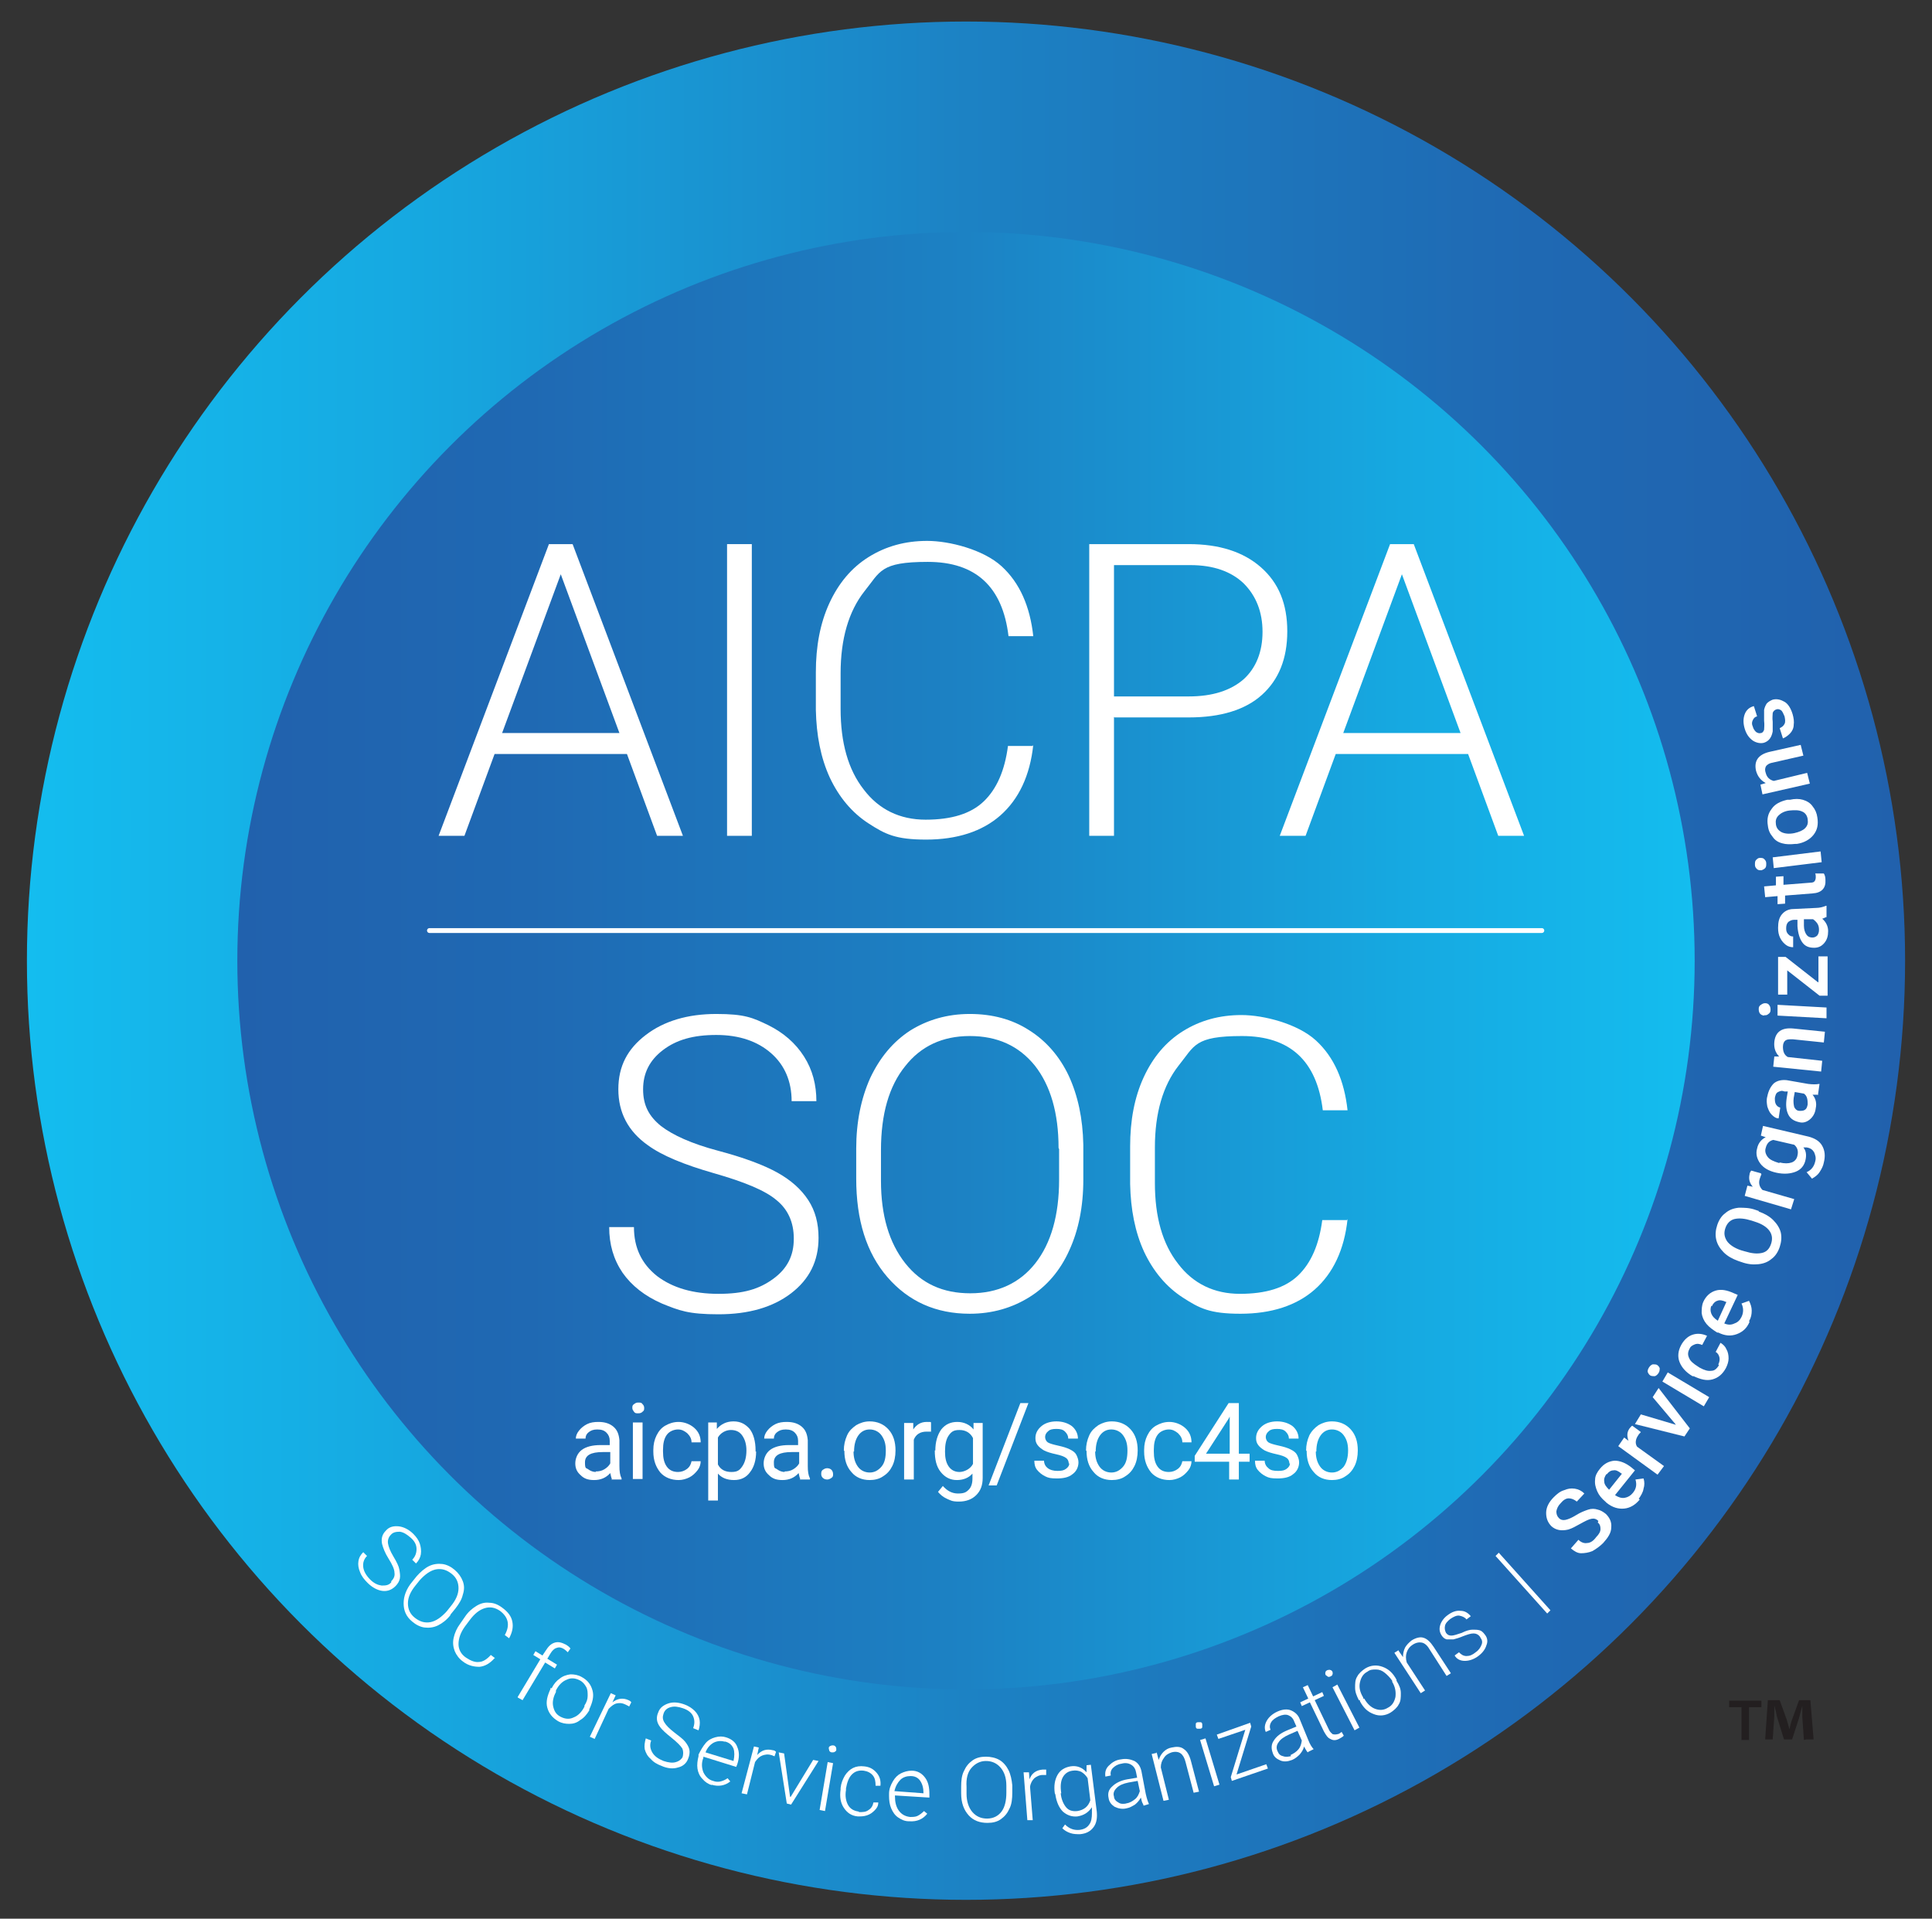 <?xml version="1.0" encoding="UTF-8"?>
<svg id="Layer_1" data-name="Layer 1" xmlns="http://www.w3.org/2000/svg" xmlns:xlink="http://www.w3.org/1999/xlink" version="1.1" viewBox="0 0 359 356.5">
  <rect x="0" y="0" width="359" height="356.5" fill="#333333" stroke="none"/>
  <defs>
    <style>
      .cls-1 {
        fill: url(#linear-gradient);
      }

      .cls-1, .cls-2, .cls-3, .cls-4 {
        stroke-width: 0px;
      }

      .cls-5 {
        fill: none;
        stroke: #fff;
        stroke-linecap: round;
        stroke-linejoin: round;
        stroke-width: .9px;
      }

      .cls-2 {
        fill: url(#linear-gradient-2);
      }

      .cls-3 {
        fill: #fff;
      }

      .cls-4 {
        fill: #231f20;
      }
    </style>
    <linearGradient id="linear-gradient" x1="354" y1="178.5" x2="5" y2="178.5" gradientUnits="userSpaceOnUse">
      <stop offset="0" stop-color="#2161ad"/>
      <stop offset=".2" stop-color="#1f69b3"/>
      <stop offset=".5" stop-color="#1c82c4"/>
      <stop offset=".8" stop-color="#16a9e1"/>
      <stop offset="1" stop-color="#14bdef"/>
    </linearGradient>
    <linearGradient id="linear-gradient-2" x1="44.1" x2="314.9" y2="178.5" xlink:href="#linear-gradient"/>
  </defs>
  <circle class="cls-1" cx="179.5" cy="178.5" r="174.5"/>
  <circle class="cls-2" cx="179.5" cy="178.5" r="135.4"/>
  <g>
    <path class="cls-3" d="M72.7,293.8c.5-.5.7-1,.6-1.6,0-.6-.4-1.5-1.1-2.6-.7-1.1-1-2-1.2-2.7-.2-1,0-1.8.7-2.5.6-.7,1.4-.9,2.4-.8.9.1,1.9.6,2.7,1.4.6.6,1,1.2,1.2,1.8s.3,1.3.2,2c-.1.6-.4,1.2-.9,1.7l-.7-.7c.6-.6.8-1.3.8-2,0-.8-.4-1.5-1.1-2.1-.7-.6-1.3-1-2-1.1-.7,0-1.3.1-1.7.6-.4.4-.6,1-.5,1.6s.4,1.4,1,2.4c.6,1,1,1.8,1.1,2.4s.2,1.2.1,1.7-.4,1-.8,1.4c-.7.7-1.5,1-2.4.9-.9-.1-1.9-.6-2.8-1.5-.6-.6-1.1-1.2-1.4-2-.3-.7-.4-1.4-.3-2,.1-.7.4-1.2.9-1.7l.7.7c-.6.6-.8,1.3-.7,2.1.1.8.6,1.6,1.3,2.3.7.7,1.4,1,2.1,1.1.7,0,1.3,0,1.8-.6Z"/>
    <path class="cls-3" d="M83.7,300.1c-.7.9-1.5,1.5-2.3,1.9-.8.4-1.7.5-2.5.4-.8-.1-1.6-.5-2.3-1.1-1.1-.9-1.6-2-1.6-3.4,0-1.3.5-2.7,1.6-4l.8-1c.7-.8,1.5-1.5,2.3-1.9s1.7-.5,2.5-.4c.8.1,1.6.5,2.3,1.1.7.6,1.2,1.3,1.5,2.1.3.8.3,1.6,0,2.5-.2.9-.7,1.7-1.4,2.6l-.9,1.1ZM83.8,298.4c.9-1.1,1.4-2.2,1.4-3.3,0-1.1-.4-2-1.3-2.7-.9-.7-1.8-1-2.9-.8-1,.2-2,.9-3,2l-.8,1c-.9,1.1-1.4,2.2-1.4,3.3s.4,2,1.3,2.7c.9.7,1.8,1,2.9.8,1-.2,2-.9,3-2l.8-1Z"/>
    <path class="cls-3" d="M91.9,308.1c-.9,1-1.8,1.5-2.8,1.6-1,0-2.1-.2-3.1-1-.7-.5-1.2-1.2-1.5-1.9-.3-.8-.4-1.6-.2-2.5s.6-1.8,1.2-2.6l.9-1.3c.6-.9,1.3-1.5,2.1-2,.8-.5,1.6-.7,2.4-.6.8,0,1.6.3,2.4.9,1.1.8,1.7,1.6,1.9,2.6s0,2-.6,3.1l-.8-.6c1-1.8.7-3.3-.9-4.5-.9-.6-1.8-.8-2.8-.5-1,.3-1.9,1-2.8,2.2l-.9,1.2c-.8,1.1-1.2,2.2-1.2,3.3,0,1,.5,1.9,1.4,2.5.9.6,1.7.9,2.4.8.7,0,1.5-.5,2.2-1.3l.8.6Z"/>
    <path class="cls-3" d="M96.2,315.3l4.2-7-1.3-.8.4-.7,1.3.8.6-.9c.5-.8,1-1.3,1.7-1.5.7-.2,1.3,0,2.1.4.3.2.6.4.8.7l-.5.7c-.2-.2-.4-.4-.7-.6-.5-.3-.9-.4-1.4-.2-.4.1-.8.5-1.1,1l-.6,1,1.8,1.1-.4.7-1.8-1.1-4.2,7-.9-.5Z"/>
    <path class="cls-3" d="M102.5,313.7c.4-.8.9-1.4,1.5-1.8.6-.5,1.3-.7,2-.8.7,0,1.4.1,2.1.5,1.1.6,1.7,1.4,2,2.5.3,1.1,0,2.2-.6,3.5v.2c-.5.8-1,1.4-1.7,1.8-.6.5-1.3.7-2,.7-.7,0-1.4-.1-2.1-.5-1-.6-1.7-1.4-2-2.5s0-2.2.6-3.5v-.2ZM103.3,314.4c-.5.9-.7,1.9-.5,2.7.2.9.6,1.5,1.4,1.9.8.4,1.6.5,2.4.1.8-.3,1.5-1,2-2v-.2c.4-.6.6-1.2.6-1.8s0-1.2-.3-1.7c-.3-.5-.6-.9-1.2-1.2-.8-.4-1.6-.5-2.4-.1-.8.3-1.5,1-2,2v.2Z"/>
    <path class="cls-3" d="M116.8,317c-.2-.1-.4-.2-.6-.3-.6-.3-1.1-.3-1.6-.2-.5.1-1,.5-1.5,1l-2.6,5.6-.9-.4,3.9-8.1.9.4-.6,1.3c.9-.7,1.9-.9,3-.4.2.1.4.2.5.4l-.4.8Z"/>
    <path class="cls-3" d="M126.8,326.6c.2-.6.2-1.2,0-1.7-.3-.5-1-1.2-2-2s-1.8-1.5-2.2-2.1c-.6-.8-.7-1.7-.3-2.6.3-.9,1-1.4,1.9-1.7s1.9-.2,3,.2c.8.3,1.4.7,1.9,1.2.5.5.8,1.1.9,1.7.1.6,0,1.3-.2,1.9l-1-.4c.3-.8.3-1.5,0-2.2-.3-.7-1-1.2-1.9-1.5-.9-.3-1.6-.4-2.3-.2-.7.2-1.1.6-1.3,1.2-.2.6-.2,1.1.2,1.7.3.5.9,1.1,1.8,1.8.9.7,1.6,1.2,2,1.7.4.5.7,1,.8,1.5s0,1.1-.2,1.6c-.3.9-1,1.5-1.9,1.7-.9.3-2,.2-3.1-.3-.8-.3-1.5-.7-2-1.3-.6-.5-.9-1.1-1.1-1.8-.1-.6,0-1.3.2-2l1,.4c-.3.8-.2,1.5.2,2.2.4.7,1.1,1.2,2.1,1.6.9.3,1.7.4,2.3.2.7-.2,1.1-.6,1.4-1.2Z"/>
    <path class="cls-3" d="M132.3,331.7c-.7-.2-1.3-.6-1.8-1.2-.5-.5-.8-1.2-.9-1.9-.1-.7,0-1.5.2-2.3v-.3c.4-.8.8-1.5,1.3-2.1s1.1-.9,1.8-1.1c.7-.2,1.4-.2,2,0,1,.3,1.8.9,2.1,1.8.4.9.4,2,0,3.2l-.2.5-6.1-1.9v.2c-.4,1-.3,1.9,0,2.7.4.8,1,1.4,1.8,1.6.5.2,1,.2,1.4.1s.9-.3,1.3-.6l.5.6c-1,.8-2.2,1-3.5.6ZM134.6,323.6c-.7-.2-1.4-.1-2,.2-.7.4-1.2,1-1.5,1.8l5.2,1.6h0c.2-.9.2-1.7,0-2.3-.3-.7-.8-1.1-1.5-1.3Z"/>
    <path class="cls-3" d="M143.9,326.3c-.2,0-.4-.2-.6-.2-.6-.2-1.2-.1-1.7.1-.5.2-.9.6-1.3,1.2l-1.5,6-1-.2,2.3-8.7.9.2-.3,1.4c.8-.9,1.7-1.2,2.9-.9.3,0,.5.2.6.3l-.3.9Z"/>
    <path class="cls-3" d="M146.9,333.9l4.2-6.9,1,.2-5.1,8.1-.8-.2-1.5-9.5,1,.2,1.1,8Z"/>
    <path class="cls-3" d="M153.3,336.5l-1-.2,1.5-8.9,1,.2-1.5,8.9ZM154,324.8c0-.2.1-.3.3-.4s.3-.1.5-.1c.2,0,.4.1.5.3.1.1.1.3.1.5,0,.2-.1.3-.3.4-.1.1-.3.1-.5.1-.2,0-.4-.1-.5-.3,0-.1-.1-.3-.1-.5Z"/>
    <path class="cls-3" d="M159.6,336.7c.7,0,1.3,0,1.8-.4.5-.3.8-.8.9-1.4h.9c0,.7-.3,1.1-.7,1.5-.4.4-.8.7-1.4.9s-1.1.2-1.7.2c-1.2-.1-2-.7-2.6-1.6-.6-.9-.8-2-.6-3.4v-.3c.1-.9.4-1.6.8-2.3.4-.6.9-1.1,1.5-1.4.6-.3,1.3-.4,2.1-.3,1,.1,1.7.5,2.3,1.2.6.7.8,1.5.7,2.4h-.9c0-.8-.1-1.4-.5-1.9-.4-.5-1-.8-1.7-.9-.9-.1-1.6.1-2.2.7-.6.6-.9,1.5-1.1,2.6v.3c-.2,1.1,0,2.1.4,2.8.4.7,1.1,1.1,2,1.2Z"/>
    <path class="cls-3" d="M168.9,338.4c-.8,0-1.4-.3-2-.7-.6-.4-1-1-1.3-1.7-.3-.7-.4-1.5-.4-2.3v-.4c0-.9.3-1.6.7-2.3s.9-1.2,1.5-1.5,1.3-.5,2-.5c1.1,0,1.9.5,2.5,1.3.6.8.8,1.8.8,3.1v.6s-6.4-.4-6.4-.4v.2c0,1,.2,1.9.7,2.6s1.2,1.1,2.1,1.2c.5,0,1,0,1.4-.2s.8-.5,1.2-.9l.6.5c-.8,1-1.9,1.5-3.3,1.4ZM169.2,330c-.7,0-1.4.2-1.9.7-.5.5-.9,1.2-1.1,2.1l5.4.4h0c0-1-.2-1.7-.6-2.3-.4-.6-1-.9-1.8-.9Z"/>
    <path class="cls-3" d="M188.1,333.1c0,1.1-.1,2.1-.5,2.9-.4.9-.9,1.5-1.6,2-.7.5-1.5.7-2.5.7-1.4,0-2.6-.4-3.5-1.4-.9-1-1.4-2.3-1.4-4.1v-1.2c0-1.1.1-2.1.5-2.9.4-.9.9-1.5,1.6-2,.7-.5,1.5-.7,2.5-.7.9,0,1.8.2,2.5.6.7.4,1.3,1.1,1.7,1.9.4.8.6,1.8.7,2.8v1.4ZM187,331.8c0-1.5-.4-2.6-1.1-3.4-.7-.8-1.6-1.2-2.7-1.2-1.1,0-2,.5-2.7,1.3s-1,2-.9,3.5v1.3c0,1.4.4,2.6,1.1,3.4.7.8,1.6,1.2,2.7,1.2,1.2,0,2.1-.5,2.7-1.3s.9-2,.9-3.5v-1.3Z"/>
    <path class="cls-3" d="M194.4,329.8c-.2,0-.4,0-.7,0-.6,0-1.1.3-1.5.6-.4.4-.7.9-.8,1.6l.5,6.2h-1c0,0-.7-8.9-.7-8.9h1c0,0,.1,1.3.1,1.3.4-1.1,1.2-1.7,2.4-1.8.3,0,.5,0,.7,0v.9Z"/>
    <path class="cls-3" d="M196,333.2c-.2-1.4,0-2.5.5-3.4s1.3-1.4,2.4-1.6c1.2-.2,2.2.2,3,1.1v-1.3c-.1,0,.8-.1.8-.1l1.1,8.7c.1,1.1,0,2.1-.6,2.9-.6.8-1.4,1.2-2.5,1.3-.6,0-1.2,0-1.8-.2-.6-.2-1.1-.5-1.5-.9l.5-.7c.8.8,1.7,1.1,2.7,1,.8-.1,1.4-.4,1.8-1,.4-.5.5-1.3.5-2.1v-1.1c-.7,1-1.5,1.5-2.7,1.7-1,.1-1.9-.2-2.7-.9-.7-.7-1.2-1.8-1.4-3.2h0ZM197.1,333.2c.1,1.1.5,2,1,2.6.5.6,1.2.8,2.1.7,1.2-.2,2-.8,2.4-2l-.5-4.1c-.3-.5-.7-.9-1.2-1.2-.5-.2-1-.3-1.6-.2-.8.1-1.4.5-1.8,1.2-.4.7-.5,1.7-.3,3Z"/>
    <path class="cls-3" d="M212.4,335.2c-.2-.3-.3-.7-.4-1.2-.3.5-.6.9-1.1,1.3-.5.3-1,.6-1.6.7-.8.2-1.6,0-2.2-.3-.6-.4-1-.9-1.1-1.6-.2-.9,0-1.6.7-2.2.6-.6,1.6-1.1,2.8-1.3l1.8-.3-.2-1c-.1-.6-.4-1.1-.9-1.4-.5-.3-1.1-.4-1.8-.2-.7.1-1.2.4-1.6.8-.4.4-.5.9-.4,1.4l-1,.2c-.1-.7,0-1.4.6-2,.6-.6,1.3-1.1,2.3-1.2,1-.2,1.8,0,2.5.3.7.4,1.1,1,1.3,1.9l.8,4.2c.2.9.4,1.5.6,1.9h0c0,0-1,.3-1,.3ZM209.2,335.1c.7-.1,1.2-.4,1.7-.8.5-.4.7-.9.9-1.5l-.4-1.9-1.7.3c-1,.2-1.7.5-2.2,1s-.7,1-.5,1.6c0,.5.4.9.8,1.1.4.3.9.3,1.5.2Z"/>
    <path class="cls-3" d="M214.9,325.5l.4,1.5c.2-.6.5-1.1.9-1.5.4-.4.9-.7,1.5-.8.9-.2,1.7-.2,2.3.3.6.4,1,1.1,1.3,2.2l1.5,5.7-1,.2-1.5-5.7c-.2-.8-.5-1.3-.9-1.6-.4-.3-1-.4-1.7-.2-.6.2-1.1.5-1.4,1-.4.5-.6,1.1-.6,1.8l1.5,6-1,.2-2.2-8.7.9-.2Z"/>
    <path class="cls-3" d="M222.2,320.8c0-.2,0-.3,0-.5,0-.2.2-.3.4-.3.2,0,.4,0,.5,0,.2,0,.3.2.3.4s0,.3,0,.5c0,.2-.2.3-.4.3-.2,0-.4,0-.5,0-.2,0-.3-.2-.3-.4ZM226.6,331.6l-1,.3-2.6-8.6,1-.3,2.6,8.6Z"/>
    <path class="cls-3" d="M229.8,329.7l5.5-1.9.3.8-6.7,2.3-.2-.7,2.7-8.8-5,1.7-.3-.8,6.2-2.2.2.7-2.7,8.8Z"/>
    <path class="cls-3" d="M243,325.6c-.2-.2-.4-.6-.7-1.1-.1.6-.4,1-.8,1.5-.4.4-.9.8-1.4,1-.8.3-1.5.4-2.2.1s-1.2-.7-1.4-1.4c-.3-.8-.3-1.6.2-2.3.5-.8,1.3-1.4,2.5-1.9l1.7-.7-.4-.9c-.2-.6-.6-1-1.1-1.2-.5-.2-1.1-.1-1.8.2-.6.3-1.1.6-1.4,1.1s-.3,1-.1,1.4l-.9.4c-.3-.7-.2-1.4.2-2.1s1.1-1.3,2-1.7c.9-.4,1.8-.5,2.5-.2s1.3.8,1.6,1.6l1.6,3.9c.3.8.7,1.4,1,1.7h0c0,0-1,.5-1,.5ZM239.8,326.1c.6-.3,1.1-.6,1.5-1.1.4-.5.5-1,.6-1.6l-.8-1.8-1.6.7c-.9.4-1.6.9-1.9,1.4-.4.5-.5,1.1-.2,1.7.2.5.5.8,1,.9.5.2,1,.1,1.5,0Z"/>
    <path class="cls-3" d="M243,313.1l1,2.1,1.7-.8.3.7-1.7.8,2.6,5.4c.2.5.5.7.7.9.3.1.6.1,1,0,.2,0,.4-.2.7-.4l.4.7c-.2.2-.5.4-.9.6-.6.3-1.1.3-1.6,0-.5-.2-.8-.7-1.2-1.4l-2.6-5.4-1.5.7-.3-.7,1.5-.7-1-2.1.9-.4Z"/>
    <path class="cls-3" d="M246.3,311.2c0-.2-.1-.3,0-.5,0-.2.2-.3.4-.4.2,0,.4-.1.5,0,.2,0,.3.2.4.3,0,.2.1.3,0,.5,0,.2-.2.3-.4.4s-.4.1-.5,0-.3-.2-.4-.3ZM252.6,321l-.9.5-4.1-8,.9-.5,4.1,8Z"/>
    <path class="cls-3" d="M252.5,315.9c-.4-.8-.7-1.5-.7-2.3,0-.8,0-1.5.4-2.1.3-.6.9-1.1,1.5-1.5,1-.6,2.1-.7,3.2-.3,1.1.4,1.9,1.1,2.6,2.4v.2c.5.8.8,1.5.8,2.3,0,.8,0,1.5-.4,2.1-.3.6-.9,1.1-1.5,1.5-1,.6-2.1.7-3.1.3-1.1-.4-1.9-1.1-2.6-2.4v-.2ZM253.5,315.6c.5.9,1.2,1.6,2,1.9.8.3,1.6.3,2.4-.2.8-.4,1.2-1.1,1.4-2,.1-.9,0-1.8-.6-2.8v-.2c-.4-.6-.9-1.1-1.4-1.5s-1-.6-1.6-.6c-.6,0-1.1,0-1.6.4-.8.4-1.2,1.1-1.4,2s0,1.8.6,2.8v.2Z"/>
    <path class="cls-3" d="M259.8,306.6l.9,1.3c0-.6.1-1.2.4-1.8.3-.5.7-.9,1.2-1.3.8-.5,1.6-.7,2.2-.5.7.2,1.3.8,1.9,1.7l3.2,4.9-.8.5-3.2-5c-.4-.7-.9-1.1-1.4-1.2-.5-.1-1.1,0-1.7.4-.5.3-.9.8-1.1,1.4-.2.6-.2,1.2,0,1.9l3.4,5.2-.8.5-4.9-7.5.8-.5Z"/>
    <path class="cls-3" d="M275,304.1c-.3-.4-.7-.6-1.2-.6-.5,0-1.1.2-1.9.5-.7.3-1.4.5-1.8.6-.5,0-.9,0-1.3,0-.4-.1-.7-.4-.9-.7-.4-.6-.5-1.2-.3-1.9.2-.7.7-1.4,1.4-1.9.8-.6,1.6-.9,2.4-.8.8,0,1.4.4,1.9,1l-.8.6c-.3-.4-.8-.6-1.3-.7s-1.1.2-1.7.6c-.5.4-.9.8-1,1.3-.1.5,0,.9.2,1.3.3.4.6.5,1,.5.4,0,1-.2,1.9-.5.8-.4,1.5-.6,2-.6.5,0,.9,0,1.3.1.4.1.7.4,1,.8.5.6.6,1.3.3,2-.2.7-.7,1.4-1.5,2-.8.6-1.7.9-2.5.9-.8,0-1.5-.3-1.9-1l.8-.6c.4.4.8.7,1.4.7.6,0,1.1-.2,1.7-.7.6-.4.9-.9,1.1-1.4.2-.5.1-.9-.2-1.3Z"/>
    <path class="cls-3" d="M288.1,299.2l-.6.6-9.6-10.7.6-.6,9.6,10.7Z"/>
    <path class="cls-3" d="M297,282.6c-.4-.4-.8-.5-1.3-.4s-1.1.4-2,.9-1.6.9-2.3,1.1c-1.3.3-2.3.1-3.1-.6-.7-.7-1-1.5-1-2.5s.5-2,1.4-2.9c.6-.6,1.2-1.1,1.9-1.3.7-.3,1.3-.4,2-.3.7.1,1.3.4,1.8.9l-1.4,1.5c-.5-.4-1-.6-1.5-.6s-1,.3-1.5.9c-.5.5-.7,1-.8,1.5,0,.5.1.9.5,1.3.3.3.7.4,1.2.3.5-.1,1.2-.4,2-.9.8-.5,1.6-.8,2.2-1,.6-.2,1.2-.2,1.8,0,.5.1,1,.4,1.5.8.7.7,1.1,1.5,1,2.5,0,1-.6,1.9-1.5,2.9-.6.6-1.3,1.1-2,1.5-.7.3-1.5.4-2.1.4-.7,0-1.3-.4-1.9-.9l1.4-1.6c.5.5,1.1.7,1.6.6.6,0,1.2-.4,1.7-1.1.5-.5.8-1,.8-1.5,0-.5-.1-.9-.5-1.2Z"/>
    <path class="cls-3" d="M304.7,278.6c-.8,1-1.8,1.6-2.9,1.7-1.1.1-2.2-.2-3.3-1.1l-.2-.2c-.7-.6-1.2-1.2-1.5-1.9s-.5-1.4-.4-2.2c0-.7.4-1.4.9-2,.8-1,1.7-1.4,2.7-1.5,1,0,2.1.4,3.2,1.3l.6.5-3.7,4.6c.6.4,1.2.6,1.8.5s1.1-.4,1.5-.9c.6-.7.8-1.5.5-2.5l1.5-.2c.2.6.2,1.3,0,1.9-.1.7-.5,1.3-.9,1.9ZM298.5,273.9c-.3.4-.5.9-.4,1.4,0,.5.4,1,.9,1.5l2.4-3h-.1c-.6-.5-1.1-.7-1.5-.6-.5,0-.9.3-1.2.7Z"/>
    <path class="cls-3" d="M304.9,266.1c-.2.2-.4.4-.5.6-.5.7-.6,1.5-.2,2.1l5,3.6-1.2,1.6-7.3-5.3,1.1-1.6.8.6c-.3-.9-.3-1.6.2-2.3.2-.2.3-.4.5-.5l1.5,1.1Z"/>
    <path class="cls-3" d="M311.4,264.7l-4.3-5.1,1.1-1.7,5.8,7.5-1,1.5-9.2-2.3,1.1-1.8,6.4,1.9Z"/>
    <path class="cls-3" d="M306.7,255.6c-.3-.2-.4-.4-.5-.6s0-.6.2-.9c.2-.3.4-.5.7-.6.3,0,.6,0,.8.1.3.2.4.4.5.6,0,.3,0,.6-.2.9s-.4.5-.7.6c-.3,0-.5,0-.8-.1ZM317.6,259.6l-1,1.7-7.7-4.6,1-1.7,7.7,4.6Z"/>
    <path class="cls-3" d="M319.3,253.5c.2-.4.3-.9.2-1.3s-.3-.8-.7-1l.9-1.7c.5.3.9.7,1.1,1.2.3.5.4,1.1.4,1.7,0,.6-.2,1.2-.5,1.8-.6,1.1-1.4,1.8-2.5,2.1-1.1.3-2.2,0-3.5-.6h-.2c-1.2-.7-2-1.6-2.4-2.6s-.3-2.1.3-3.2c.5-.9,1.2-1.6,2.1-1.9.9-.3,1.8-.2,2.7.2l-.9,1.7c-.5-.2-.9-.3-1.4-.1s-.8.4-1,.9c-.3.6-.3,1.1,0,1.7.2.5.8,1,1.6,1.5l.3.2c.9.5,1.6.7,2.2.6.6,0,1-.4,1.4-1Z"/>
    <path class="cls-3" d="M325.1,245.6c-.5,1.2-1.3,1.9-2.4,2.3-1.1.4-2.2.3-3.4-.3h-.2c-.8-.5-1.5-1-2-1.6-.5-.6-.8-1.3-.9-2,0-.7,0-1.4.3-2.1.5-1.1,1.3-1.8,2.3-2.1s2.1-.1,3.4.5l.7.3-2.5,5.3c.7.3,1.3.3,1.9,0,.6-.2,1-.6,1.3-1.2.4-.8.4-1.7,0-2.5l1.4-.5c.3.6.5,1.2.5,1.8,0,.7-.1,1.3-.5,2ZM318,242.6c-.2.5-.2,1,0,1.5s.6.9,1.2,1.3l1.6-3.5h-.1c-.6-.3-1.2-.4-1.6-.2-.4.1-.8.5-1,1Z"/>
    <path class="cls-3" d="M326.8,225.1c1.1.4,2,.9,2.7,1.6.7.7,1.2,1.5,1.4,2.3.2.9.1,1.8-.2,2.7-.3.9-.8,1.7-1.5,2.2-.7.6-1.5.9-2.5,1-1,.1-2,0-3.1-.4l-.6-.2c-1.1-.4-2-.9-2.7-1.6-.7-.7-1.2-1.5-1.4-2.4-.2-.9-.1-1.8.2-2.7.3-.9.8-1.7,1.5-2.2.7-.6,1.5-.9,2.5-1,1,0,2,0,3.1.4l.6.2ZM325.5,226.8c-1.3-.4-2.3-.5-3.2-.3-.8.2-1.4.8-1.7,1.7-.3.9-.2,1.6.3,2.4.5.7,1.4,1.3,2.6,1.7l.7.2c1.3.4,2.3.5,3.2.3.9-.2,1.4-.8,1.7-1.7.3-.9.2-1.7-.3-2.4-.5-.7-1.4-1.3-2.7-1.7l-.6-.2Z"/>
    <path class="cls-3" d="M327.3,218.2c-.1.2-.2.5-.3.8-.3.9,0,1.6.5,2.1l5.9,1.7-.6,1.9-8.6-2.5.5-1.9,1,.2c-.6-.7-.8-1.4-.6-2.3,0-.3.2-.5.3-.7l1.8.5Z"/>
    <path class="cls-3" d="M330.1,217.9c-1.4-.3-2.4-.9-3-1.7s-.9-1.8-.6-2.8c.2-1,.8-1.7,1.6-2.1l-.9-.3.4-1.8,8.5,2c1.1.3,2,.8,2.5,1.7.5.9.6,1.9.3,3.1-.1.6-.4,1.2-.8,1.8-.4.6-.9.9-1.4,1.2l-1-1.2c.9-.4,1.4-1.1,1.6-2,.2-.7,0-1.2-.2-1.7-.3-.5-.7-.8-1.4-.9h-.6c.5.6.6,1.4.4,2.3-.2,1-.8,1.8-1.8,2.2s-2.2.5-3.6.2ZM330.7,216c.9.2,1.6.2,2.2,0,.6-.2,1-.7,1.1-1.3.2-.8,0-1.5-.6-2l-3.9-.9c-.8.2-1.2.7-1.4,1.5-.2.6,0,1.2.4,1.7.4.5,1.1.8,2.1,1.1Z"/>
    <path class="cls-3" d="M337.7,203.4c-.2,0-.5,0-.9,0,.6.7.8,1.6.6,2.5-.1.9-.5,1.6-1.1,2.1-.6.5-1.3.7-2,.5-.9-.2-1.6-.6-2-1.4-.4-.8-.5-1.8-.3-3.1l.2-1.2h-.6c-.5-.2-.8-.1-1.2.1s-.5.6-.6,1.1c0,.5,0,.8.2,1.2.2.3.4.5.8.6l-.3,2c-.5,0-.9-.3-1.3-.7s-.6-.9-.8-1.5c-.1-.6-.2-1.2,0-1.9.2-1,.6-1.8,1.2-2.4.6-.5,1.4-.7,2.4-.6l4,.7c.8.1,1.5.1,2,0h.1s-.3,2.1-.3,2.1ZM335.9,205.3c0-.4,0-.8-.1-1.2-.1-.4-.3-.7-.6-.9l-1.7-.3-.2,1.1c-.1.7,0,1.3.1,1.7.2.4.5.7,1,.7.4,0,.7,0,1-.2.3-.2.4-.5.5-1Z"/>
    <path class="cls-3" d="M329.6,196.3h1c-.7-.7-1-1.6-.9-2.7.2-1.9,1.4-2.7,3.5-2.5l5.9.6-.2,2-5.8-.6c-.6,0-1,0-1.3.2-.3.2-.5.6-.5,1.2,0,.8.2,1.5.9,1.9l6.4.7-.2,2-8.9-.9.2-1.9Z"/>
    <path class="cls-3" d="M327.9,188.7c-.3,0-.6-.1-.8-.3-.2-.2-.3-.5-.3-.9,0-.4.1-.6.4-.8s.5-.3.8-.3c.3,0,.6.1.7.3.2.2.3.5.3.9,0,.4-.1.6-.4.8-.2.2-.5.3-.8.2ZM339.4,187.2v2c-.1,0-9.1-.5-9.1-.5v-2c.1,0,9.1.5,9.1.5Z"/>
    <path class="cls-3" d="M337.9,182.5v-4.8c0,0,1.7,0,1.7,0v7.3c-.1,0-1.5,0-1.5,0l-6-4.7v4.5c0,0-1.7,0-1.7,0v-7c.1,0,1.4,0,1.4,0l6,4.7Z"/>
    <path class="cls-3" d="M339.4,170.4c-.2,0-.4.2-.8.3.7.6,1.1,1.4,1.1,2.3,0,.9-.2,1.6-.7,2.2-.5.6-1.1.9-1.9.9-1,0-1.7-.3-2.2-1-.5-.7-.8-1.7-.9-3v-1.2s-.6,0-.6,0c-.5,0-.8.2-1.1.4-.3.3-.4.7-.4,1.2,0,.5.1.8.4,1.1s.5.4.9.4v2c-.4,0-.9-.1-1.3-.4-.4-.3-.8-.7-1.1-1.3-.3-.6-.4-1.2-.4-1.9,0-1.1.2-1.9.7-2.5.5-.6,1.2-1,2.2-1l4.1-.2c.8,0,1.4-.2,1.9-.4h.1s0,2.1,0,2.1ZM338,172.7c0-.4-.1-.8-.3-1.1-.2-.3-.5-.6-.8-.8h-1.7c0,0,0,1.2,0,1.2,0,.7.2,1.3.5,1.7.3.4.7.5,1.1.5.4,0,.7-.2.9-.4.2-.3.3-.6.3-1Z"/>
    <path class="cls-3" d="M327.8,164.7l2.2-.2v-1.6c-.1,0,1.4-.1,1.4-.1v1.6c.1,0,5.1-.4,5.1-.4.3,0,.6-.1.7-.3.1-.1.2-.4.2-.7,0-.2,0-.5-.1-.7h1.6c.2.3.3.7.3,1.2.1,1.5-.7,2.4-2.4,2.5l-5.1.4v1.5c.1,0-1.4.1-1.4.1v-1.5c-.1,0-2.3.2-2.3.2l-.2-2Z"/>
    <path class="cls-3" d="M327.3,161.7c-.3,0-.6,0-.8-.2-.2-.2-.4-.4-.4-.8s0-.7.2-.9.4-.4.7-.4c.3,0,.6,0,.8.2s.4.4.4.8c0,.4,0,.7-.2.9-.2.2-.4.3-.7.4ZM338.3,158.2l.2,2-8.9,1.1-.2-2,8.9-1.1Z"/>
    <path class="cls-3" d="M333.6,156.8c-.9.1-1.7.1-2.4-.1-.8-.2-1.4-.6-1.8-1.2-.5-.6-.8-1.2-.9-2.1-.2-1.2,0-2.2.7-3.1.6-.9,1.6-1.4,2.9-1.7h.5c.9-.2,1.7-.2,2.4,0,.7.2,1.4.6,1.8,1.2.5.6.8,1.3.9,2.1.2,1.3,0,2.3-.7,3.2-.7.9-1.8,1.5-3.1,1.7h0ZM333.4,154.8c.9-.2,1.6-.5,2-.9.5-.5.6-1,.5-1.7-.1-.7-.5-1.2-1-1.4-.6-.3-1.4-.3-2.4-.2-.9.1-1.6.5-2,.9-.5.5-.6,1-.5,1.7.1.7.5,1.1,1,1.4.6.3,1.4.4,2.4.2Z"/>
    <path class="cls-3" d="M327.1,145.8l1-.3c-.9-.5-1.5-1.2-1.8-2.3-.4-1.8.4-3,2.5-3.5l5.8-1.3.5,2-5.7,1.3c-.6.1-.9.3-1.2.6-.2.3-.3.7-.1,1.3.2.8.7,1.3,1.5,1.5l6.2-1.5.5,2-8.8,2-.4-1.9Z"/>
    <path class="cls-3" d="M330.1,131.8c-.3.1-.6.3-.7.7,0,.3-.1.9,0,1.6,0,.7,0,1.3,0,1.8-.2,1.1-.7,1.8-1.6,2.1-.7.2-1.5,0-2.1-.4-.7-.5-1.2-1.2-1.5-2.2-.3-1-.3-1.9,0-2.7.3-.8.9-1.3,1.7-1.5l.6,1.9c-.4.1-.6.3-.8.7-.2.4-.2.8,0,1.2.1.4.3.7.6,1,.3.2.6.3.9.2.3,0,.5-.3.6-.6,0-.3.1-.9,0-1.7,0-.8,0-1.5,0-2,.1-.5.3-.9.5-1.2.3-.3.6-.5,1.1-.7.8-.2,1.5,0,2.2.4s1.2,1.3,1.5,2.3c.2.7.3,1.4.2,2,0,.6-.3,1.2-.7,1.6-.4.4-.8.7-1.3.9l-.6-1.9c.4-.2.7-.4.9-.8s.1-.9,0-1.4c-.2-.5-.4-.9-.6-1.1-.3-.2-.6-.3-.9-.2Z"/>
  </g>
  <g>
    <g>
      <path class="cls-3" d="M116.5,140.1h-24.6l-5.6,15.2h-4.8l20.5-54.2h4.4l20.5,54.2h-4.8l-5.6-15.2ZM93.3,136.2h21.8l-10.9-29.5-10.9,29.5Z"/>
      <path class="cls-3" d="M139.7,155.3h-4.6v-54.2h4.6v54.2Z"/>
      <path class="cls-3" d="M192,138.4c-.6,5.7-2.7,10.1-6.1,13.1s-8.1,4.5-13.8,4.5-7.6-1-10.7-3c-3.1-2-5.5-4.9-7.2-8.5-1.7-3.7-2.5-7.9-2.6-12.6v-7c0-4.8.8-9.1,2.5-12.8s4.1-6.6,7.3-8.6c3.2-2,6.8-3,10.9-3s10.4,1.6,13.8,4.7c3.4,3.1,5.3,7.5,5.9,13h-4.6c-1.1-9.2-6.1-13.8-15-13.8s-8.8,1.8-11.8,5.5c-2.9,3.7-4.4,8.8-4.4,15.2v6.6c0,6.3,1.4,11.3,4.3,15,2.8,3.7,6.7,5.6,11.5,5.6s8.4-1.1,10.8-3.4c2.4-2.3,3.9-5.7,4.5-10.3h4.6Z"/>
      <path class="cls-3" d="M207,133.2v22.1h-4.6v-54.2h18.5c5.6,0,10.1,1.4,13.4,4.3,3.3,2.9,4.9,6.8,4.9,11.9s-1.6,9-4.7,11.8c-3.1,2.8-7.7,4.2-13.6,4.2h-13.8ZM207,129.4h13.9c4.4,0,7.8-1.1,10.2-3.2,2.3-2.1,3.5-5.1,3.5-8.8s-1.2-6.7-3.5-9c-2.3-2.2-5.6-3.4-9.9-3.4h-14.2v24.4Z"/>
      <path class="cls-3" d="M272.8,140.1h-24.6l-5.6,15.2h-4.8l20.5-54.2h4.4l20.5,54.2h-4.8l-5.6-15.2ZM249.6,136.2h21.8l-10.9-29.5-10.9,29.5Z"/>
      <path class="cls-3" d="M147.5,230.1c0-3-1.1-5.4-3.2-7.1-2.1-1.8-6-3.4-11.6-5-5.6-1.6-9.7-3.3-12.3-5.2-3.7-2.6-5.5-6.1-5.5-10.4s1.7-7.5,5.1-10.1c3.4-2.6,7.8-3.9,13.1-3.9s6.8.7,9.7,2.1c2.8,1.4,5,3.3,6.6,5.8,1.6,2.5,2.3,5.3,2.3,8.3h-4.6c0-3.7-1.3-6.7-3.8-8.9s-5.9-3.4-10.2-3.4-7.4.9-9.9,2.8c-2.5,1.9-3.7,4.3-3.7,7.3s1.1,5,3.3,6.8c2.2,1.7,5.7,3.3,10.6,4.6,4.9,1.3,8.6,2.7,11.1,4.1,2.5,1.4,4.4,3.1,5.7,5.1,1.3,2,1.9,4.3,1.9,7,0,4.3-1.7,7.7-5.1,10.3s-7.9,3.9-13.5,3.9-7.3-.7-10.5-2c-3.2-1.4-5.6-3.3-7.3-5.7-1.7-2.5-2.5-5.3-2.5-8.5h4.6c0,3.8,1.4,6.8,4.3,9.1,2.9,2.2,6.7,3.3,11.4,3.3s7.6-.9,10.2-2.8c2.6-1.9,3.8-4.3,3.8-7.4Z"/>
      <path class="cls-3" d="M201.3,219.2c0,5-.9,9.4-2.6,13.1-1.7,3.8-4.2,6.7-7.4,8.7-3.2,2-6.9,3.1-11.1,3.1-6.3,0-11.4-2.3-15.3-6.8-3.9-4.5-5.8-10.6-5.8-18.3v-5.6c0-4.9.9-9.3,2.6-13.1,1.8-3.8,4.2-6.7,7.4-8.8,3.2-2,6.9-3.1,11.1-3.1s7.9,1,11,3c3.2,2,5.7,4.9,7.4,8.5,1.7,3.7,2.6,7.9,2.7,12.8v6.5ZM196.7,213.3c0-6.5-1.5-11.6-4.4-15.3-3-3.7-7-5.5-12.1-5.5s-9.1,1.9-12,5.6c-3,3.7-4.5,8.9-4.5,15.6v5.7c0,6.4,1.5,11.5,4.5,15.3,3,3.8,7,5.6,12.1,5.6s9.2-1.9,12.1-5.6c2.9-3.7,4.4-8.9,4.4-15.5v-5.7Z"/>
      <path class="cls-3" d="M250.4,226.5c-.6,5.7-2.7,10.1-6.1,13.1s-8.1,4.5-13.8,4.5-7.6-1-10.7-3c-3.1-2-5.5-4.9-7.2-8.5-1.7-3.7-2.5-7.9-2.6-12.6v-7c0-4.8.8-9.1,2.5-12.8s4.1-6.6,7.3-8.6c3.2-2,6.8-3,10.9-3s10.4,1.6,13.8,4.7c3.4,3.1,5.3,7.5,5.9,13h-4.6c-1.1-9.2-6.1-13.8-15-13.8s-8.8,1.8-11.8,5.5c-2.9,3.7-4.4,8.8-4.4,15.2v6.6c0,6.3,1.4,11.3,4.3,15,2.8,3.7,6.7,5.6,11.5,5.6s8.4-1.1,10.8-3.4c2.4-2.3,3.9-5.7,4.5-10.3h4.6Z"/>
    </g>
    <line class="cls-5" x1="79.8" y1="172.9" x2="286.5" y2="172.9"/>
  </g>
  <g>
    <path class="cls-3" d="M113.7,274.8c-.1-.2-.2-.6-.3-1.1-.8.9-1.8,1.3-3,1.3s-1.9-.3-2.5-.9c-.7-.6-1-1.3-1-2.2s.4-1.9,1.2-2.5c.8-.6,2-.9,3.5-.9h1.7v-.8c0-.6-.2-1.1-.6-1.5-.4-.4-.9-.6-1.7-.6s-1.2.2-1.6.5-.6.7-.6,1.2h-1.8c0-.5.2-1,.6-1.5.4-.5.9-.9,1.5-1.2.6-.3,1.3-.4,2.1-.4,1.2,0,2.1.3,2.8.9.7.6,1,1.4,1.1,2.5v4.8c0,1,.1,1.7.4,2.3v.2h-1.9ZM110.7,273.4c.6,0,1.1-.1,1.6-.4.5-.3.9-.7,1.1-1.1v-2.1h-1.4c-2.2,0-3.3.6-3.3,1.9s.2,1,.6,1.3c.4.3.9.5,1.4.5Z"/>
    <path class="cls-3" d="M117.5,261.6c0-.3,0-.5.3-.7s.4-.3.8-.3.6,0,.8.3c.2.2.3.4.3.7s0,.5-.3.7c-.2.2-.4.3-.8.3s-.6,0-.8-.3-.3-.4-.3-.7ZM119.4,274.8h-1.8v-10.5h1.8v10.5Z"/>
    <path class="cls-3" d="M126,273.5c.6,0,1.2-.2,1.7-.6.5-.4.7-.9.8-1.4h1.7c0,.6-.2,1.2-.6,1.7-.4.5-.9,1-1.5,1.3-.6.3-1.3.5-2,.5-1.4,0-2.6-.5-3.4-1.4-.8-1-1.3-2.2-1.3-3.9v-.3c0-1,.2-1.9.6-2.7.4-.8.9-1.4,1.6-1.8s1.5-.7,2.5-.7,2.1.4,2.9,1.1c.8.7,1.2,1.6,1.2,2.7h-1.7c0-.7-.3-1.2-.8-1.7-.5-.4-1-.7-1.7-.7s-1.6.3-2.1,1c-.5.7-.7,1.6-.7,2.8v.3c0,1.2.2,2.1.7,2.8.5.7,1.2,1,2.1,1Z"/>
    <path class="cls-3" d="M140.5,269.7c0,1.6-.4,2.9-1.1,3.8-.7,1-1.7,1.5-3,1.5s-2.3-.4-3-1.2v5h-1.8v-14.5h1.6v1.2c.8-.9,1.8-1.4,3.1-1.4s2.2.5,3,1.4c.7.9,1.1,2.3,1.1,4v.2ZM138.7,269.5c0-1.2-.3-2.1-.8-2.8-.5-.7-1.2-1-2.1-1s-1.9.5-2.4,1.4v5c.5,1,1.4,1.4,2.5,1.4s1.5-.3,2-1c.5-.7.8-1.7.8-3Z"/>
    <path class="cls-3" d="M148.7,274.8c-.1-.2-.2-.6-.3-1.1-.8.9-1.8,1.3-3,1.3s-1.9-.3-2.5-.9c-.7-.6-1-1.3-1-2.2s.4-1.9,1.2-2.5c.8-.6,2-.9,3.5-.9h1.7v-.8c0-.6-.2-1.1-.6-1.5-.4-.4-.9-.6-1.7-.6s-1.2.2-1.6.5-.6.7-.6,1.2h-1.8c0-.5.2-1,.6-1.5.4-.5.9-.9,1.5-1.2.6-.3,1.3-.4,2.1-.4,1.2,0,2.1.3,2.8.9.7.6,1,1.4,1.1,2.5v4.8c0,1,.1,1.7.4,2.3v.2h-1.9ZM145.8,273.4c.6,0,1.1-.1,1.6-.4.5-.3.9-.7,1.1-1.1v-2.1h-1.4c-2.2,0-3.3.6-3.3,1.9s.2,1,.6,1.3c.4.3.9.5,1.4.5Z"/>
    <path class="cls-3" d="M152.6,273.9c0-.3,0-.6.3-.8s.5-.3.8-.3.6.1.8.3.3.5.3.8,0,.5-.3.7-.5.3-.8.3-.6-.1-.8-.3-.3-.4-.3-.7Z"/>
    <path class="cls-3" d="M156.8,269.5c0-1,.2-1.9.6-2.8s1-1.4,1.7-1.9c.7-.4,1.5-.7,2.5-.7,1.4,0,2.6.5,3.5,1.5s1.3,2.3,1.3,3.9h0c0,1.1-.2,2.1-.6,2.9-.4.8-.9,1.4-1.7,1.9-.7.5-1.6.7-2.5.7-1.4,0-2.6-.5-3.4-1.5-.9-1-1.3-2.3-1.3-3.9h0ZM158.6,269.7c0,1.2.3,2.1.8,2.8s1.3,1.1,2.2,1.1,1.6-.4,2.2-1.1.8-1.7.8-3-.3-2.1-.8-2.8c-.5-.7-1.3-1.1-2.2-1.1s-1.6.4-2.1,1.1-.8,1.7-.8,3Z"/>
    <path class="cls-3" d="M173.1,266c-.3,0-.6,0-.9,0-1.2,0-2,.5-2.4,1.5v7.4h-1.8v-10.5h1.7v1.2c.6-.9,1.4-1.4,2.5-1.4s.6,0,.8.1v1.7Z"/>
    <path class="cls-3" d="M173.8,269.5c0-1.6.4-2.9,1.1-3.9.8-1,1.8-1.4,3-1.4s2.3.5,3,1.4v-1.2h1.7v10.2c0,1.4-.4,2.4-1.2,3.2-.8.8-1.9,1.2-3.2,1.2s-1.5-.2-2.2-.5c-.7-.3-1.3-.8-1.7-1.3l.9-1.1c.8.9,1.7,1.4,2.8,1.4s1.5-.2,2-.7c.5-.5.7-1.2.7-2.1v-.9c-.7.8-1.7,1.2-2.9,1.2s-2.2-.5-3-1.5c-.8-1-1.1-2.3-1.1-4ZM175.6,269.7c0,1.2.2,2.1.7,2.8.5.7,1.2,1,2,1s2-.5,2.5-1.5v-4.8c-.5-1-1.4-1.5-2.5-1.5s-1.5.3-2,1c-.5.7-.7,1.7-.7,3Z"/>
    <path class="cls-3" d="M185.2,276h-1.5l5.9-15.3h1.5l-5.9,15.3Z"/>
    <path class="cls-3" d="M198.6,272c0-.5-.2-.9-.5-1.1-.4-.3-1-.5-1.9-.7-.9-.2-1.6-.4-2.2-.7-.5-.3-.9-.6-1.2-1-.3-.4-.4-.8-.4-1.3,0-.9.4-1.6,1.1-2.2.7-.6,1.7-.9,2.8-.9s2.1.3,2.9.9c.7.6,1.1,1.4,1.1,2.3h-1.8c0-.5-.2-.9-.6-1.3s-.9-.5-1.6-.5-1.2.1-1.5.4c-.4.3-.6.7-.6,1.1s.2.8.5,1c.3.2,1,.4,1.9.6.9.2,1.6.4,2.2.7.6.3,1,.6,1.2,1s.4.9.4,1.4c0,.9-.4,1.7-1.1,2.2-.7.6-1.7.8-2.9.8s-1.6-.1-2.2-.4c-.6-.3-1.1-.7-1.5-1.2-.4-.5-.5-1.1-.5-1.7h1.8c0,.6.3,1.1.7,1.4s1,.5,1.8.5,1.2-.1,1.6-.4.6-.6.6-1.1Z"/>
    <path class="cls-3" d="M201.8,269.5c0-1,.2-1.9.6-2.8s1-1.4,1.7-1.9c.7-.4,1.5-.7,2.5-.7,1.4,0,2.6.5,3.5,1.5s1.3,2.3,1.3,3.9h0c0,1.1-.2,2.1-.6,2.9-.4.8-.9,1.4-1.7,1.9-.7.5-1.6.7-2.5.7-1.4,0-2.6-.5-3.4-1.5-.9-1-1.3-2.3-1.3-3.9h0ZM203.5,269.7c0,1.2.3,2.1.8,2.8s1.3,1.1,2.2,1.1,1.6-.4,2.2-1.1.8-1.7.8-3-.3-2.1-.8-2.8c-.5-.7-1.3-1.1-2.2-1.1s-1.6.4-2.1,1.1-.8,1.7-.8,3Z"/>
    <path class="cls-3" d="M217.2,273.5c.6,0,1.2-.2,1.7-.6.5-.4.7-.9.8-1.4h1.7c0,.6-.2,1.2-.6,1.7-.4.5-.9,1-1.5,1.3-.6.3-1.3.5-2,.5-1.4,0-2.6-.5-3.4-1.4-.8-1-1.3-2.2-1.3-3.9v-.3c0-1,.2-1.9.6-2.7.4-.8.9-1.4,1.6-1.8s1.5-.7,2.5-.7,2.1.4,2.9,1.1c.8.7,1.2,1.6,1.2,2.7h-1.7c0-.7-.3-1.2-.8-1.7-.5-.4-1-.7-1.7-.7s-1.6.3-2.1,1c-.5.7-.7,1.6-.7,2.8v.3c0,1.2.2,2.1.7,2.8.5.7,1.2,1,2.1,1Z"/>
    <path class="cls-3" d="M230.2,270.1h2v1.5h-2v3.3h-1.8v-3.3h-6.4v-1.1l6.3-9.8h1.9v9.3ZM224.1,270.1h4.4v-6.9l-.2.4-4.2,6.5Z"/>
    <path class="cls-3" d="M239.6,272c0-.5-.2-.9-.5-1.1-.4-.3-1-.5-1.9-.7s-1.6-.4-2.2-.7c-.5-.3-.9-.6-1.2-1-.3-.4-.4-.8-.4-1.3,0-.9.4-1.6,1.1-2.2.7-.6,1.7-.9,2.8-.9s2.1.3,2.9.9c.7.6,1.1,1.4,1.1,2.3h-1.8c0-.5-.2-.9-.6-1.3-.4-.4-.9-.5-1.6-.5s-1.2.1-1.5.4c-.4.3-.6.7-.6,1.1s.2.8.5,1c.3.2,1,.4,1.9.6.9.2,1.6.4,2.2.7.6.3,1,.6,1.2,1s.4.9.4,1.4c0,.9-.4,1.7-1.1,2.2-.7.6-1.7.8-2.9.8s-1.6-.1-2.2-.4c-.6-.3-1.1-.7-1.5-1.2-.4-.5-.5-1.1-.5-1.7h1.8c0,.6.3,1.1.7,1.4.4.4,1,.5,1.8.5s1.2-.1,1.6-.4.6-.6.6-1.1Z"/>
    <path class="cls-3" d="M242.7,269.5c0-1,.2-1.9.6-2.8.4-.8,1-1.4,1.7-1.9.7-.4,1.5-.7,2.5-.7,1.4,0,2.6.5,3.5,1.5.9,1,1.3,2.3,1.3,3.9h0c0,1.1-.2,2.1-.6,2.9-.4.8-.9,1.4-1.7,1.9-.7.5-1.6.7-2.5.7-1.4,0-2.6-.5-3.4-1.5-.9-1-1.3-2.3-1.3-3.9h0ZM244.5,269.7c0,1.2.3,2.1.8,2.8s1.3,1.1,2.2,1.1,1.6-.4,2.2-1.1c.5-.7.8-1.7.8-3s-.3-2.1-.8-2.8c-.5-.7-1.3-1.1-2.2-1.1s-1.6.4-2.1,1.1-.8,1.7-.8,3Z"/>
  </g>
  <path class="cls-4" d="M327.3,316v1.2h-2.3v6.1h-1.4v-6.1h-2.3v-1.2h6.1ZM335.2,323.3l-.3-4.3c0-.6,0-1.3,0-2h0c-.2.6-.4,1.5-.6,2.2l-1.3,4h-1.5l-1.3-4.2c-.1-.6-.3-1.4-.5-2.1h0c0,.7,0,1.4,0,2l-.3,4.3h-1.4l.5-7.3h2.2l1.3,3.6c.2.6.3,1.1.5,1.8h0c.2-.7.3-1.3.5-1.8l1.3-3.6h2.1l.6,7.3h-1.4Z"/>
</svg>